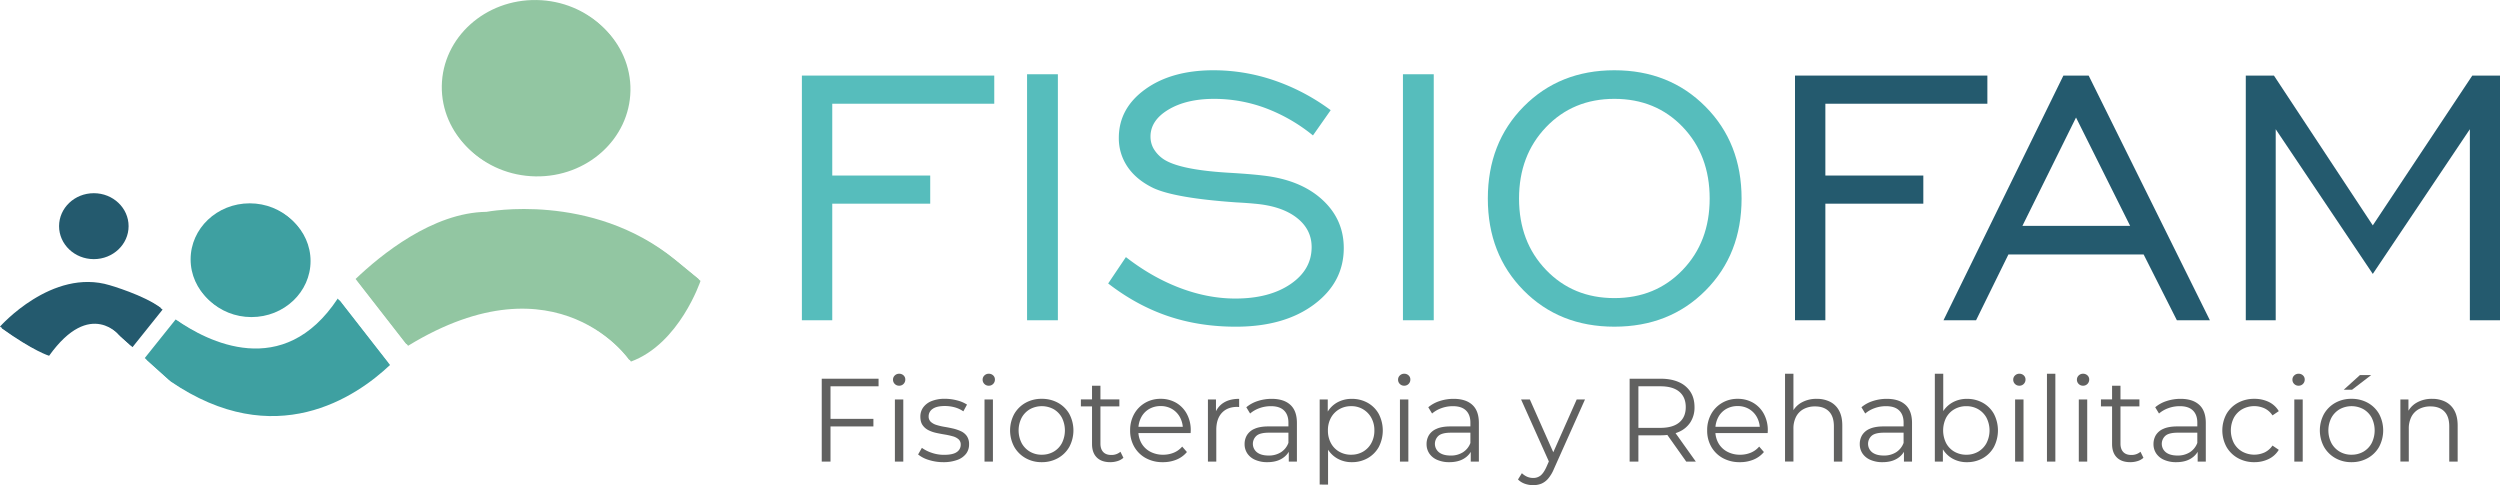 <svg xmlns="http://www.w3.org/2000/svg" viewBox="0 0 2850.68 553.21"><defs><style>.cls-1{fill:#245a6e;}.cls-2{fill:#3ea0a1;}.cls-3{fill:#92c6a2;}.cls-4{fill:#56bdbc;}.cls-5{fill:#616160;}</style></defs><title>Recurso 1</title><g id="Capa_2" data-name="Capa 2"><g id="Capa_1-2" data-name="Capa 1"><ellipse class="cls-1" cx="106.99" cy="257.89" rx="39.64" ry="37.59"></ellipse><ellipse class="cls-2" cx="284.74" cy="295.76" rx="67.39" ry="63.91"></ellipse><ellipse class="cls-3" cx="610.29" cy="99.63" rx="99.62" ry="106.58" transform="translate(500.28 708.14) rotate(-89.02)"></ellipse><path class="cls-2" d="M200.28,364.26l-35.21,44,27.68,24.83c118.7,81.18,211.32,17.75,250-18.8l-57.61-73.89C323,434.56,236.21,389.4,200.28,364.26Z"></path><path class="cls-1" d="M125.22,325.25C59.3,305.21,0,372.4,0,372.4c36.57,26.32,54,31.4,54,31.4,47.28-66.21,81.38-22.16,81.38-22.16L149.14,394l34.28-42.82C164.65,336.62,125.22,325.25,125.22,325.25Z"></path><path class="cls-3" d="M768.91,295.5c-94.92-77-214.16-53.95-214.16-53.95-61.39.75-120.67,49.21-149.27,76.54l57.86,74.31c171.35-104.77,254.13,18,254.13,18,55.39-20.31,79.33-92,79.33-92Z"></path><ellipse class="cls-2" cx="286.73" cy="297.64" rx="67.39" ry="63.91"></ellipse><ellipse class="cls-3" cx="612.28" cy="101.51" rx="99.62" ry="106.58" transform="translate(500.35 711.97) rotate(-89.02)"></ellipse><path class="cls-2" d="M202.27,366.14l-35.21,44L194.73,435c118.7,81.17,211.32,17.74,250-18.81l-57.62-73.89C324.93,436.44,238.2,391.28,202.27,366.14Z"></path><path class="cls-1" d="M127.2,327.13C61.28,307.09,2,374.28,2,374.28c36.56,26.32,54,31.4,54,31.4,47.29-66.2,81.38-22.16,81.38-22.16l13.73,12.32L185.4,353C166.64,338.51,127.2,327.13,127.2,327.13Z"></path><path class="cls-3" d="M770.89,297.38c-94.91-77-214.16-53.95-214.16-53.95-61.39.75-120.66,49.21-149.27,76.54l57.86,74.32c171.35-104.78,254.13,18,254.13,18,55.4-20.31,79.34-92,79.34-92Z"></path><path class="cls-4" d="M914.37,365.18v-279h219.36v32.1H949v81.88h111.7v32.09H949V365.18Z"></path><path class="cls-4" d="M1171.13,365.18V84.67h35.13V365.18Z"></path><path class="cls-4" d="M1263.62,323.23l20.22-30.07q29.57,23,61.54,35.13t63.3,12.13q38.67,0,62.8-16.43t24.14-42.2q0-20.48-17.31-33.74t-47.89-15.8q-7.34-.75-21.23-1.51-68.75-4.8-93.76-16.18-19.47-9.34-29.57-24.13a57.58,57.58,0,0,1-10.1-33.23q0-33.61,30.07-55.35t78.09-21.73a213.45,213.45,0,0,1,68.86,11.5,236.78,236.78,0,0,1,64.57,34l-20.22,28.81a192.87,192.87,0,0,0-54.2-31.21,167.86,167.86,0,0,0-58.51-10.49q-31.59,0-52.06,12.25t-20.47,30.71a27.7,27.7,0,0,0,3.29,13.4,37.08,37.08,0,0,0,10.11,11.37q17.19,12.88,74.3,16.42,26.28,1.51,40.68,3.29,42.46,4.8,67.22,27.29t24.77,55.35q0,39.17-34,64.44t-89.08,25.27q-41.7,0-77.46-12.13T1263.62,323.23Z"></path><path class="cls-4" d="M1599.74,365.18V84.67h35.12V365.18Z"></path><path class="cls-4" d="M1840.83,372.51q-62.68,0-103.49-41.32t-40.81-104.75q0-63.67,40.94-105t103.36-41.32q62.67,0,103.86,41.44t41.19,104.88q0,63.44-41.06,104.75T1840.83,372.51Zm0-32.6q47,0,77.83-32.09t30.83-81.38q0-49.53-30.7-81.63t-78-32.09q-47,0-77.84,32.22t-30.83,81.5q0,49.28,30.83,81.38T1840.83,339.91Z"></path><path class="cls-1" d="M2046.79,365.18v-279h219.36v32.1H2081.41v81.88h111.7v32.09h-111.7V365.18Z"></path><path class="cls-1" d="M2216.11,365.18l136.72-279h28.81l138.23,279h-37.65l-37.91-75.05H2290.15l-36.89,75.05Zm90-107.65h122.81L2367.23,134Z"></path><path class="cls-1" d="M2560.81,365.18v-279h32.1L2705.62,257,2819.09,86.18h31.59v279h-34.37V147.34l-110.69,165-110.69-165V365.18Z"></path><path class="cls-5" d="M947,526.34H937v-94.5h64.8v8.64H947Zm-1.08-48.73h50v8.64h-50Z"></path><path class="cls-5" d="M1025.28,439.81a6.8,6.8,0,0,1-5-2,6.62,6.62,0,0,1-2-4.86,6.39,6.39,0,0,1,2-4.79,6.9,6.9,0,0,1,5-2,7,7,0,0,1,5,1.89,6.21,6.21,0,0,1,2,4.73,6.88,6.88,0,0,1-2,5A6.72,6.72,0,0,1,1025.28,439.81Zm-4.86,86.53V455.47H1030v70.87Z"></path><path class="cls-5" d="M1075.77,527a54.51,54.51,0,0,1-16.61-2.5,35.66,35.66,0,0,1-12.28-6.28l4.32-7.56a40.82,40.82,0,0,0,11.07,5.6,42.45,42.45,0,0,0,14.17,2.37q10.13,0,14.58-3.18a9.86,9.86,0,0,0,4.46-8.43,7.82,7.82,0,0,0-2.5-6.15,16.36,16.36,0,0,0-6.55-3.37,81.73,81.73,0,0,0-9-2q-5-.81-9.92-1.89a36.63,36.63,0,0,1-9-3.17,17.67,17.67,0,0,1-6.55-5.74q-2.49-3.64-2.5-9.72a17.57,17.57,0,0,1,3.24-10.39,21.47,21.47,0,0,1,9.52-7.23,39.73,39.73,0,0,1,15.32-2.63,53.83,53.83,0,0,1,13.77,1.82,38,38,0,0,1,11.34,4.8l-4.18,7.69a32.43,32.43,0,0,0-10.13-4.66,42.6,42.6,0,0,0-10.8-1.41q-9.58,0-14.1,3.3a10.06,10.06,0,0,0-4.53,8.44,8.18,8.18,0,0,0,2.5,6.35,17.11,17.11,0,0,0,6.62,3.57,65.82,65.82,0,0,0,9,2.1c3.29.54,6.57,1.19,9.86,1.95a45.32,45.32,0,0,1,9,3.11,16.59,16.59,0,0,1,6.62,5.53,16.14,16.14,0,0,1,2.49,9.39,17.18,17.18,0,0,1-3.44,10.73,22,22,0,0,1-10,7A44.74,44.74,0,0,1,1075.77,527Z"></path><path class="cls-5" d="M1127.47,439.81a6.78,6.78,0,0,1-5-2,6.63,6.63,0,0,1-2-4.86,6.4,6.4,0,0,1,2-4.79,6.88,6.88,0,0,1,5-2,7.06,7.06,0,0,1,5,1.89,6.2,6.2,0,0,1,2,4.73,6.91,6.91,0,0,1-2,5A6.76,6.76,0,0,1,1127.47,439.81Zm-4.86,86.53V455.47h9.59v70.87Z"></path><path class="cls-5" d="M1187.82,527a36.58,36.58,0,0,1-18.43-4.66,34.22,34.22,0,0,1-12.89-12.83,39.45,39.45,0,0,1,0-37.46,34,34,0,0,1,12.82-12.69,36.87,36.87,0,0,1,18.5-4.59,37.46,37.46,0,0,1,18.69,4.59,33.42,33.42,0,0,1,12.83,12.69,40,40,0,0,1,0,37.46,33.66,33.66,0,0,1-12.89,12.83A37.23,37.23,0,0,1,1187.82,527Zm0-8.51a26.72,26.72,0,0,0,13.63-3.44,24.73,24.73,0,0,0,9.38-9.72,32.39,32.39,0,0,0,0-29.09,24.83,24.83,0,0,0-9.38-9.66,28.21,28.21,0,0,0-27,0,25.36,25.36,0,0,0-9.45,9.66,31.89,31.89,0,0,0,0,29.09,25.24,25.24,0,0,0,9.45,9.72A26.23,26.23,0,0,0,1187.82,518.51Z"></path><path class="cls-5" d="M1232.5,463.43v-8h43.88v8ZM1266,527q-10,0-15.39-5.4t-5.4-15.26V439.81h9.59v66q0,6.21,3.17,9.59t9.11,3.37a15.45,15.45,0,0,0,10.53-3.64L1281,522a17.75,17.75,0,0,1-6.82,3.78A27.88,27.88,0,0,1,1266,527Z"></path><path class="cls-5" d="M1325.92,527a39.38,39.38,0,0,1-19.44-4.66,33.84,33.84,0,0,1-13.09-12.83,36.62,36.62,0,0,1-4.73-18.69,37.62,37.62,0,0,1,4.52-18.63,33.53,33.53,0,0,1,12.42-12.76,34.28,34.28,0,0,1,17.76-4.66,34.66,34.66,0,0,1,17.75,4.52A32.31,32.31,0,0,1,1353.33,472a38.74,38.74,0,0,1,4.45,18.84,13.86,13.86,0,0,1-.07,1.41q-.06.75-.06,1.56H1296v-7.16h56.57l-3.78,2.84a28,28,0,0,0-3.31-13.71,24.41,24.41,0,0,0-9-9.38,25.09,25.09,0,0,0-13.09-3.37,25.59,25.59,0,0,0-13.1,3.37,23.45,23.45,0,0,0-9,9.45,29.11,29.11,0,0,0-3.24,13.91v1.48a27.81,27.81,0,0,0,3.57,14.24,25.07,25.07,0,0,0,10,9.59,30.56,30.56,0,0,0,14.65,3.44,31.53,31.53,0,0,0,12.08-2.29,25.09,25.09,0,0,0,9.66-7l5.4,6.21a30.4,30.4,0,0,1-11.82,8.64A39.92,39.92,0,0,1,1325.92,527Z"></path><path class="cls-5" d="M1377.36,526.34V455.47h9.18v19.3l-1-3.37a23.39,23.39,0,0,1,10-12.36q7-4.25,17.41-4.25v9.32a7.83,7.83,0,0,1-1.08-.07,7.79,7.79,0,0,0-1.07-.07q-11.22,0-17.55,6.82t-6.35,19.37v36.18Z"></path><path class="cls-5" d="M1445.12,527a33.46,33.46,0,0,1-13.83-2.64,20.46,20.46,0,0,1-9-7.29,18.88,18.88,0,0,1-3.11-10.73,19.6,19.6,0,0,1,2.64-10.06,18.54,18.54,0,0,1,8.64-7.29q6-2.76,16.13-2.76H1471v7.15h-24.16q-10.26,0-14.24,3.65a12.3,12.3,0,0,0,.74,18.76q4.72,3.65,13.23,3.65a25.54,25.54,0,0,0,14-3.72,21.27,21.27,0,0,0,8.57-10.73l2.16,6.62a22.48,22.48,0,0,1-9.38,11.2Q1455.26,527,1445.12,527Zm24.44-.68V510.68l-.41-2.56V481.93q0-9-5.06-13.91t-15-4.86a37.5,37.5,0,0,0-13.1,2.3,33.35,33.35,0,0,0-10.53,6.07l-4.32-7.15a38.23,38.23,0,0,1,13-7.09,50.31,50.31,0,0,1,15.93-2.5q13.77,0,21.27,6.82t7.49,20.72v44Z"></path><path class="cls-5" d="M1504.79,552.53V455.47H1514V476.8L1513,491l1.35,14.31v47.25ZM1541.38,527a32.78,32.78,0,0,1-16.61-4.26A30.74,30.74,0,0,1,1513,510.48q-4.38-8-4.39-19.64t4.32-19.65A29.9,29.9,0,0,1,1524.64,459a33.5,33.5,0,0,1,16.74-4.19,36.44,36.44,0,0,1,18.16,4.52A32.68,32.68,0,0,1,1572.16,472a41.08,41.08,0,0,1,0,37.74,33.23,33.23,0,0,1-12.62,12.69A36,36,0,0,1,1541.38,527Zm-.68-8.51a26.48,26.48,0,0,0,13.5-3.44,25.24,25.24,0,0,0,9.45-9.72,29.24,29.24,0,0,0,3.51-14.51,28.88,28.88,0,0,0-3.51-14.45,25.54,25.54,0,0,0-23-13.23,26.35,26.35,0,0,0-13.56,3.51,25.09,25.09,0,0,0-9.45,9.72,29.28,29.28,0,0,0-3.45,14.45,29.65,29.65,0,0,0,3.45,14.51,24.56,24.56,0,0,0,9.45,9.72A26.8,26.8,0,0,0,1540.7,518.51Z"></path><path class="cls-5" d="M1601.18,439.81a6.78,6.78,0,0,1-5-2,6.63,6.63,0,0,1-2-4.86,6.4,6.4,0,0,1,2-4.79,6.88,6.88,0,0,1,5-2,7.06,7.06,0,0,1,5,1.89,6.2,6.2,0,0,1,2,4.73,6.88,6.88,0,0,1-2,5A6.72,6.72,0,0,1,1601.18,439.81Zm-4.86,86.53V455.47h9.59v70.87Z"></path><path class="cls-5" d="M1652.62,527a33.51,33.51,0,0,1-13.84-2.64,20.46,20.46,0,0,1-9-7.29,18.87,18.87,0,0,1-3.1-10.73,19.6,19.6,0,0,1,2.63-10.06A18.54,18.54,0,0,1,1638,489q6-2.76,16.13-2.76h24.44v7.15h-24.17q-10.26,0-14.24,3.65a12.32,12.32,0,0,0,.74,18.76q4.73,3.65,13.23,3.65a25.54,25.54,0,0,0,14-3.72,21.28,21.28,0,0,0,8.58-10.73l2.16,6.62a22.5,22.5,0,0,1-9.39,11.2Q1662.75,527,1652.62,527Zm24.43-.68V510.68l-.4-2.56V481.93q0-9-5.07-13.91t-15-4.86a37.45,37.45,0,0,0-13.09,2.3,33.35,33.35,0,0,0-10.53,6.07l-4.32-7.15a38.23,38.23,0,0,1,13-7.09,50.31,50.31,0,0,1,15.93-2.5q13.77,0,21.26,6.82t7.49,20.72v44Z"></path><path class="cls-5" d="M1748.2,553.21a28,28,0,0,1-9.52-1.62,20.63,20.63,0,0,1-7.76-4.86l4.45-7.16a20.81,20.81,0,0,0,5.87,4,17.14,17.14,0,0,0,7.09,1.42,13.1,13.1,0,0,0,8.17-2.63q3.43-2.64,6.55-9.25l4.59-10.39,1.08-1.49,29.16-65.74h9.45l-35.51,79.38a40.87,40.87,0,0,1-6.55,10.93,20.86,20.86,0,0,1-7.76,5.74A24.81,24.81,0,0,1,1748.2,553.21Zm18.9-24.84-32.67-72.9h10l28.89,65.07Z"></path><path class="cls-5" d="M1858.22,526.34v-94.5h35.37q12,0,20.65,3.85a29.72,29.72,0,0,1,13.3,11.07q4.67,7.22,4.66,17.48a31,31,0,0,1-4.66,17.21,29.65,29.65,0,0,1-13.3,11.07q-8.64,3.86-20.65,3.85h-29.84l4.46-4.59v34.56Zm10-33.75-4.46-4.72h29.57q14.17,0,21.53-6.21t7.36-17.42q0-11.34-7.36-17.55t-21.53-6.21h-29.57l4.46-4.72Zm54.54,33.75-24.3-34.29h10.8l24.43,34.29Z"></path><path class="cls-5" d="M1983.9,527a39.38,39.38,0,0,1-19.44-4.66,33.84,33.84,0,0,1-13.09-12.83,36.62,36.62,0,0,1-4.73-18.69,37.62,37.62,0,0,1,4.52-18.63,33.53,33.53,0,0,1,12.42-12.76,34.28,34.28,0,0,1,17.76-4.66,34.66,34.66,0,0,1,17.75,4.52A32.31,32.31,0,0,1,2011.31,472a38.74,38.74,0,0,1,4.45,18.84q0,.68-.06,1.41c0,.5-.07,1-.07,1.56h-61.7v-7.16h56.57l-3.78,2.84a28,28,0,0,0-3.31-13.71,24.41,24.41,0,0,0-9-9.38,25.09,25.09,0,0,0-13.09-3.37,25.59,25.59,0,0,0-13.1,3.37,23.45,23.45,0,0,0-9,9.45,29.11,29.11,0,0,0-3.24,13.91v1.48a27.71,27.71,0,0,0,3.58,14.24,24.94,24.94,0,0,0,10,9.59,30.49,30.49,0,0,0,14.64,3.44,31.53,31.53,0,0,0,12.08-2.29,25.09,25.09,0,0,0,9.66-7l5.4,6.21a30.4,30.4,0,0,1-11.82,8.64A39.92,39.92,0,0,1,1983.9,527Z"></path><path class="cls-5" d="M2071.52,454.79a33.17,33.17,0,0,1,15.18,3.31A23.71,23.71,0,0,1,2097,468.16q3.72,6.75,3.72,17v41.17h-9.59V486.11q0-11.21-5.6-16.94t-15.73-5.74a27.13,27.13,0,0,0-13.16,3,20.77,20.77,0,0,0-8.64,8.77,29.19,29.19,0,0,0-3,13.84v37.26h-9.58V426.17h9.58v48.74l-1.89-3.65a25.76,25.76,0,0,1,10.8-12.08A34.19,34.19,0,0,1,2071.52,454.79Z"></path><path class="cls-5" d="M2146.58,527a33.47,33.47,0,0,1-13.84-2.64,20.46,20.46,0,0,1-9-7.29,18.87,18.87,0,0,1-3.1-10.73,19.6,19.6,0,0,1,2.63-10.06,18.54,18.54,0,0,1,8.64-7.29q6-2.76,16.13-2.76h24.43v7.15h-24.16q-10.26,0-14.24,3.65a12.32,12.32,0,0,0,.74,18.76q4.73,3.65,13.23,3.65a25.54,25.54,0,0,0,14-3.72,21.34,21.34,0,0,0,8.58-10.73l2.16,6.62a22.55,22.55,0,0,1-9.39,11.2Q2156.71,527,2146.58,527Zm24.43-.68V510.68l-.4-2.56V481.93q0-9-5.07-13.91t-15.05-4.86a37.41,37.41,0,0,0-13.09,2.3,33.13,33.13,0,0,0-10.53,6.07l-4.32-7.15a38,38,0,0,1,13-7.09,50.22,50.22,0,0,1,15.93-2.5q13.77,0,21.26,6.82t7.49,20.72v44Z"></path><path class="cls-5" d="M2206.24,526.34V426.17h9.59v50.22l-1.35,14.31.94,14.31v21.33Zm36.59.68a33,33,0,0,1-16.74-4.26,30.21,30.21,0,0,1-11.75-12.35q-4.32-8.1-4.32-19.57t4.39-19.65A30.36,30.36,0,0,1,2226.22,459a33.25,33.25,0,0,1,16.61-4.19,36.44,36.44,0,0,1,18.16,4.52,32.8,32.8,0,0,1,12.62,12.63,41.06,41.06,0,0,1,0,37.73A33.07,33.07,0,0,1,2261,522.43,36,36,0,0,1,2242.83,527Zm-.67-8.51a26.53,26.53,0,0,0,13.5-3.44,25.29,25.29,0,0,0,9.44-9.72,31.81,31.81,0,0,0,0-29.09,25.4,25.4,0,0,0-9.44-9.66,26.53,26.53,0,0,0-13.5-3.44,26.81,26.81,0,0,0-13.57,3.44,24.66,24.66,0,0,0-9.45,9.66,32.47,32.47,0,0,0,0,29.09,24.56,24.56,0,0,0,9.45,9.72A26.81,26.81,0,0,0,2242.16,518.51Z"></path><path class="cls-5" d="M2302.63,439.81a6.78,6.78,0,0,1-5-2,6.63,6.63,0,0,1-2-4.86,6.4,6.4,0,0,1,2-4.79,6.88,6.88,0,0,1,5-2,7.06,7.06,0,0,1,5,1.89,6.2,6.2,0,0,1,2,4.73,6.91,6.91,0,0,1-2,5A6.76,6.76,0,0,1,2302.63,439.81Zm-4.86,86.53V455.47h9.59v70.87Z"></path><path class="cls-5" d="M2334.09,526.34V426.17h9.58V526.34Z"></path><path class="cls-5" d="M2375.26,439.81a6.78,6.78,0,0,1-5-2,6.63,6.63,0,0,1-2-4.86,6.4,6.4,0,0,1,2-4.79,6.88,6.88,0,0,1,5-2,7.06,7.06,0,0,1,5,1.89,6.2,6.2,0,0,1,2,4.73,6.91,6.91,0,0,1-2,5A6.76,6.76,0,0,1,2375.26,439.81Zm-4.86,86.53V455.47H2380v70.87Z"></path><path class="cls-5" d="M2395.65,463.43v-8h43.87v8ZM2429.13,527q-10,0-15.39-5.4t-5.4-15.26V439.81h9.58v66q0,6.21,3.17,9.59t9.12,3.37a15.45,15.45,0,0,0,10.53-3.64l3.37,6.88a17.67,17.67,0,0,1-6.82,3.78A27.77,27.77,0,0,1,2429.13,527Z"></path><path class="cls-5" d="M2481.51,527a33.47,33.47,0,0,1-13.84-2.64,20.46,20.46,0,0,1-9-7.29,18.87,18.87,0,0,1-3.1-10.73,19.6,19.6,0,0,1,2.63-10.06,18.54,18.54,0,0,1,8.64-7.29q6-2.76,16.13-2.76h24.44v7.15h-24.17q-10.26,0-14.24,3.65a12.32,12.32,0,0,0,.74,18.76q4.72,3.65,13.23,3.65a25.54,25.54,0,0,0,14-3.72,21.34,21.34,0,0,0,8.58-10.73l2.16,6.62a22.55,22.55,0,0,1-9.39,11.2Q2491.64,527,2481.51,527Zm24.43-.68V510.68l-.4-2.56V481.93q0-9-5.07-13.91t-15-4.86a37.41,37.41,0,0,0-13.09,2.3,33.35,33.35,0,0,0-10.53,6.07l-4.32-7.15a38.13,38.13,0,0,1,13-7.09,50.31,50.31,0,0,1,15.93-2.5q13.77,0,21.26,6.82t7.49,20.72v44Z"></path><path class="cls-5" d="M2570.61,527a37.92,37.92,0,0,1-18.84-4.66,34,34,0,0,1-13-12.83,39.52,39.52,0,0,1,0-37.46,33.67,33.67,0,0,1,13-12.69,38.31,38.31,0,0,1,18.84-4.59,37.18,37.18,0,0,1,16.33,3.51,26.54,26.54,0,0,1,11.48,10.53l-7.16,4.86a22.53,22.53,0,0,0-9-8,28.45,28.45,0,0,0-25.38.87,25.08,25.08,0,0,0-9.59,9.66,32,32,0,0,0,0,29.16,25.05,25.05,0,0,0,9.59,9.65,28.5,28.5,0,0,0,25.38.88,22.88,22.88,0,0,0,9-7.83l7.16,4.86a27.24,27.24,0,0,1-11.48,10.46A36.66,36.66,0,0,1,2570.61,527Z"></path><path class="cls-5" d="M2621,439.81a6.8,6.8,0,0,1-5-2,6.62,6.62,0,0,1-2-4.86,6.39,6.39,0,0,1,2-4.79,6.9,6.9,0,0,1,5-2,7,7,0,0,1,5,1.89,6.21,6.21,0,0,1,2,4.73,6.88,6.88,0,0,1-2,5A6.72,6.72,0,0,1,2621,439.81Zm-4.86,86.53V455.47h9.58v70.87Z"></path><path class="cls-5" d="M2681.3,527a36.54,36.54,0,0,1-18.42-4.66,34.24,34.24,0,0,1-12.9-12.83,39.52,39.52,0,0,1,0-37.46,34,34,0,0,1,12.83-12.69,36.83,36.83,0,0,1,18.49-4.59,37.53,37.53,0,0,1,18.7,4.59,33.42,33.42,0,0,1,12.83,12.69,40,40,0,0,1,0,37.46,33.69,33.69,0,0,1-12.9,12.83A37.23,37.23,0,0,1,2681.3,527Zm0-8.51a26.76,26.76,0,0,0,13.64-3.44,24.73,24.73,0,0,0,9.38-9.72,32.47,32.47,0,0,0,0-29.09,24.83,24.83,0,0,0-9.38-9.66,28.21,28.21,0,0,0-27,0,25.36,25.36,0,0,0-9.45,9.66,31.89,31.89,0,0,0,0,29.09,25.24,25.24,0,0,0,9.45,9.72A26.19,26.19,0,0,0,2681.3,518.51Zm-8.77-74.11L2691,427.66h12.83L2682,444.4Z"></path><path class="cls-5" d="M2773.24,454.79a33.21,33.21,0,0,1,15.19,3.31,23.81,23.81,0,0,1,10.26,10.06q3.7,6.75,3.71,17v41.17h-9.59V486.11q0-11.21-5.6-16.94t-15.73-5.74a27.13,27.13,0,0,0-13.16,3,20.82,20.82,0,0,0-8.64,8.77,29.31,29.31,0,0,0-3,13.84v37.26h-9.58V455.47h9.18v19.44l-1.49-3.65a25.76,25.76,0,0,1,10.8-12.08A34.21,34.21,0,0,1,2773.24,454.79Z"></path></g></g></svg>